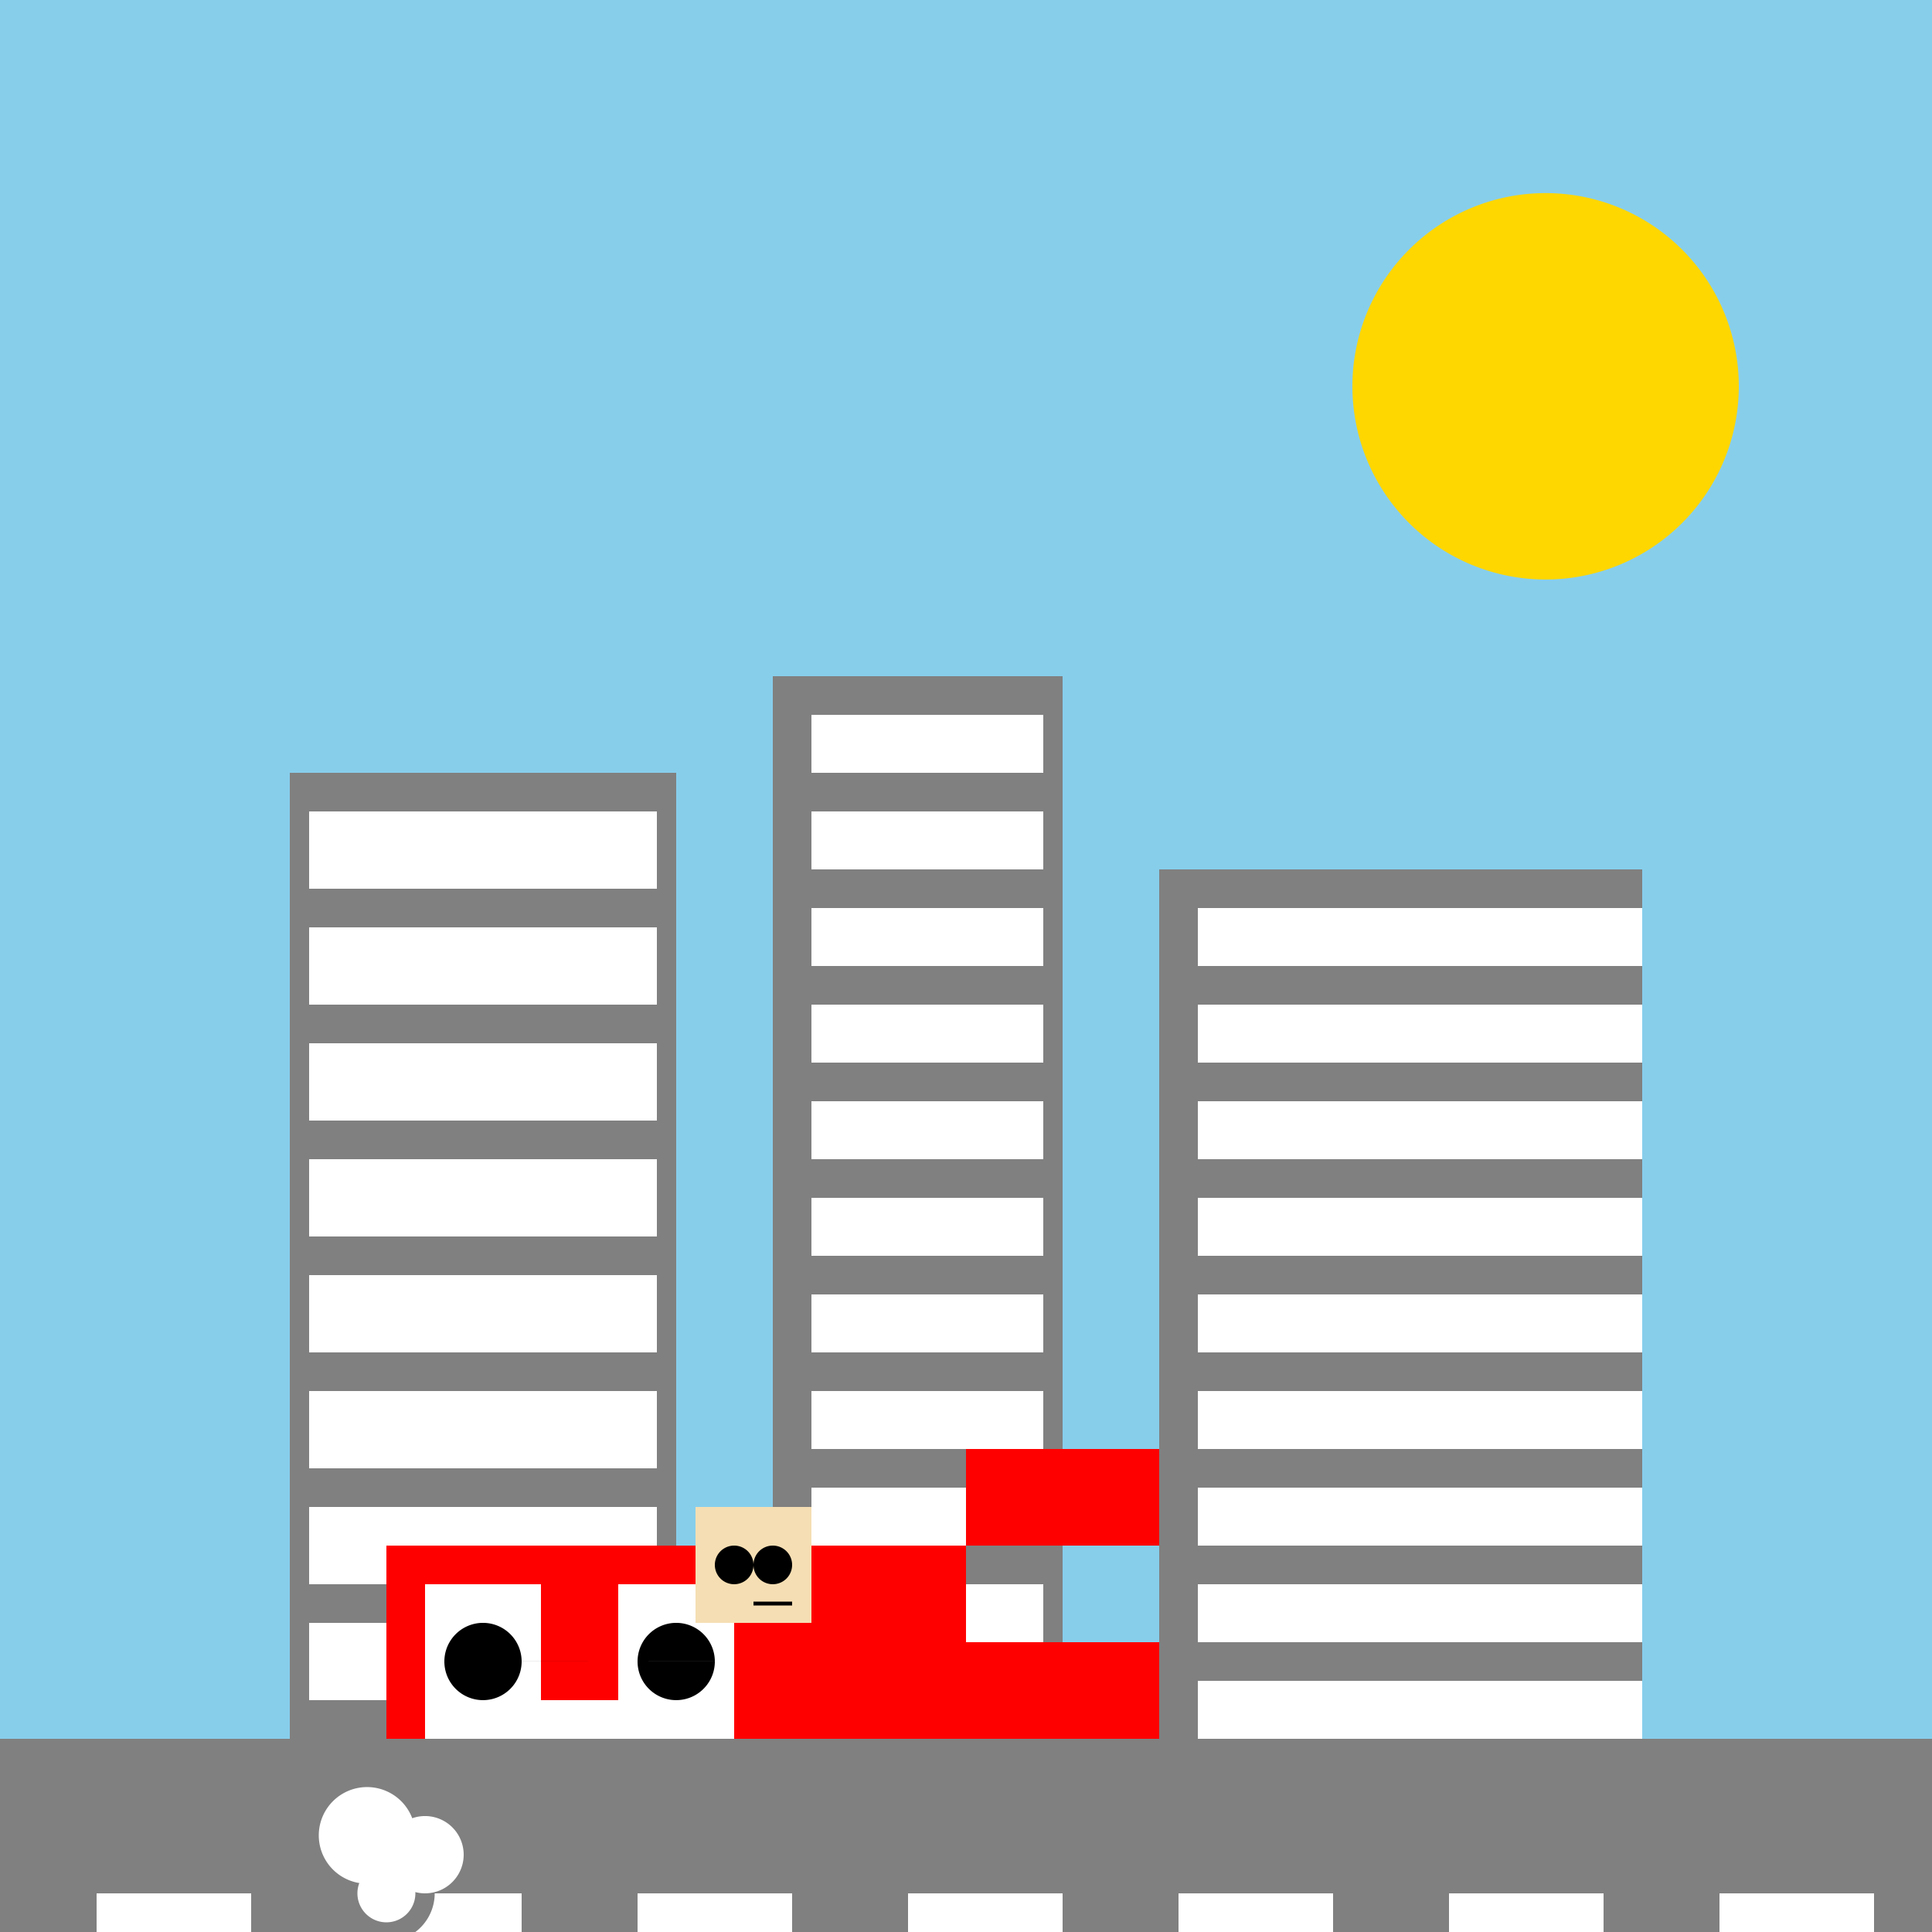 <!--

Generated by DrawGPT.
Free, open source, AI generated images in SVG, PNG, and HTML Canvas format.
https://drawgpt.ai

Created: 2023-09-26T20:03:09.636Z
Link: https://drawgpt.ai/prompt/57874/

-->
<svg xmlns="http://www.w3.org/2000/svg" xmlns:xlink="http://www.w3.org/1999/xlink" width="500" height="500"><defs/><g><rect fill="#87CEEB" stroke="none" x="0" y="0" width="512" height="512"/><path fill="#FFD700" stroke="none" paint-order="stroke fill markers" d=" M 450 100 A 50 50 0 1 1 450 99.95"/><rect fill="#808080" stroke="none" x="75" y="200" width="100" height="250"/><rect fill="#808080" stroke="none" x="200" y="175" width="75" height="275"/><rect fill="#808080" stroke="none" x="300" y="225" width="125" height="225"/><rect fill="#FFFFFF" stroke="none" x="80" y="210" width="90" height="20"/><rect fill="#FFFFFF" stroke="none" x="80" y="240" width="90" height="20"/><rect fill="#FFFFFF" stroke="none" x="80" y="270" width="90" height="20"/><rect fill="#FFFFFF" stroke="none" x="80" y="300" width="90" height="20"/><rect fill="#FFFFFF" stroke="none" x="80" y="330" width="90" height="20"/><rect fill="#FFFFFF" stroke="none" x="80" y="360" width="90" height="20"/><rect fill="#FFFFFF" stroke="none" x="80" y="390" width="90" height="20"/><rect fill="#FFFFFF" stroke="none" x="80" y="420" width="90" height="20"/><rect fill="#FFFFFF" stroke="none" x="210" y="185" width="60" height="15"/><rect fill="#FFFFFF" stroke="none" x="210" y="210" width="60" height="15"/><rect fill="#FFFFFF" stroke="none" x="210" y="235" width="60" height="15"/><rect fill="#FFFFFF" stroke="none" x="210" y="260" width="60" height="15"/><rect fill="#FFFFFF" stroke="none" x="210" y="285" width="60" height="15"/><rect fill="#FFFFFF" stroke="none" x="210" y="310" width="60" height="15"/><rect fill="#FFFFFF" stroke="none" x="210" y="335" width="60" height="15"/><rect fill="#FFFFFF" stroke="none" x="210" y="360" width="60" height="15"/><rect fill="#FFFFFF" stroke="none" x="210" y="385" width="60" height="15"/><rect fill="#FFFFFF" stroke="none" x="210" y="410" width="60" height="15"/><rect fill="#FFFFFF" stroke="none" x="210" y="435" width="60" height="15"/><rect fill="#FFFFFF" stroke="none" x="310" y="235" width="115" height="15"/><rect fill="#FFFFFF" stroke="none" x="310" y="260" width="115" height="15"/><rect fill="#FFFFFF" stroke="none" x="310" y="285" width="115" height="15"/><rect fill="#FFFFFF" stroke="none" x="310" y="310" width="115" height="15"/><rect fill="#FFFFFF" stroke="none" x="310" y="335" width="115" height="15"/><rect fill="#FFFFFF" stroke="none" x="310" y="360" width="115" height="15"/><rect fill="#FFFFFF" stroke="none" x="310" y="385" width="115" height="15"/><rect fill="#FFFFFF" stroke="none" x="310" y="410" width="115" height="15"/><rect fill="#FFFFFF" stroke="none" x="310" y="435" width="115" height="15"/><rect fill="#808080" stroke="none" x="0" y="450" width="512" height="62.5"/><rect fill="#FFFFFF" stroke="none" x="25" y="490" width="40" height="10"/><rect fill="#FFFFFF" stroke="none" x="95" y="490" width="40" height="10"/><rect fill="#FFFFFF" stroke="none" x="165" y="490" width="40" height="10"/><rect fill="#FFFFFF" stroke="none" x="235" y="490" width="40" height="10"/><rect fill="#FFFFFF" stroke="none" x="305" y="490" width="40" height="10"/><rect fill="#FFFFFF" stroke="none" x="375" y="490" width="40" height="10"/><rect fill="#FFFFFF" stroke="none" x="445" y="490" width="40" height="10"/><rect fill="#FFFFFF" stroke="none" x="515" y="490" width="40" height="10"/><rect fill="#FF0000" stroke="none" x="100" y="400" width="150" height="50"/><rect fill="#FF0000" stroke="none" x="250" y="375" width="50" height="25"/><rect fill="#FF0000" stroke="none" x="250" y="425" width="50" height="25"/><rect fill="#FFFFFF" stroke="none" x="110" y="410" width="30" height="30"/><rect fill="#FFFFFF" stroke="none" x="160" y="410" width="30" height="30"/><rect fill="#FFFFFF" stroke="none" x="110" y="440" width="80" height="10"/><path fill="#000000" stroke="none" paint-order="stroke fill markers" d=" M 135 430 A 10 10 0 1 1 135 429.99 L 185 430 A 10 10 0 1 1 185 429.99"/><rect fill="#F5DEB3" stroke="none" x="180" y="390" width="30" height="30"/><path fill="#000000" stroke="none" paint-order="stroke fill markers" d=" M 195 405 A 5 5 0 1 1 195 404.995"/><path fill="#000000" stroke="none" paint-order="stroke fill markers" d=" M 205 405 A 5 5 0 1 1 205 404.995"/><path fill="none" stroke="#000000" paint-order="fill stroke markers" d=" M 195 415 L 205 415" stroke-miterlimit="10" stroke-dasharray=""/><rect fill="#808080" stroke="none" x="75" y="465" width="25" height="25"/><path fill="#808080" stroke="none" paint-order="stroke fill markers" d=" M 112.5 490 A 12.5 12.5 0 1 1 112.5 489.988"/><path fill="#FFFFFF" stroke="none" paint-order="stroke fill markers" d=" M 107.5 490 A 7.5 7.5 0 1 1 107.5 489.993"/><path fill="#FFFFFF" stroke="none" paint-order="stroke fill markers" d=" M 120 480 A 10 10 0 1 1 120 479.99"/><path fill="#FFFFFF" stroke="none" paint-order="stroke fill markers" d=" M 107.5 475 A 12.5 12.5 0 1 1 107.5 474.988"/></g></svg>